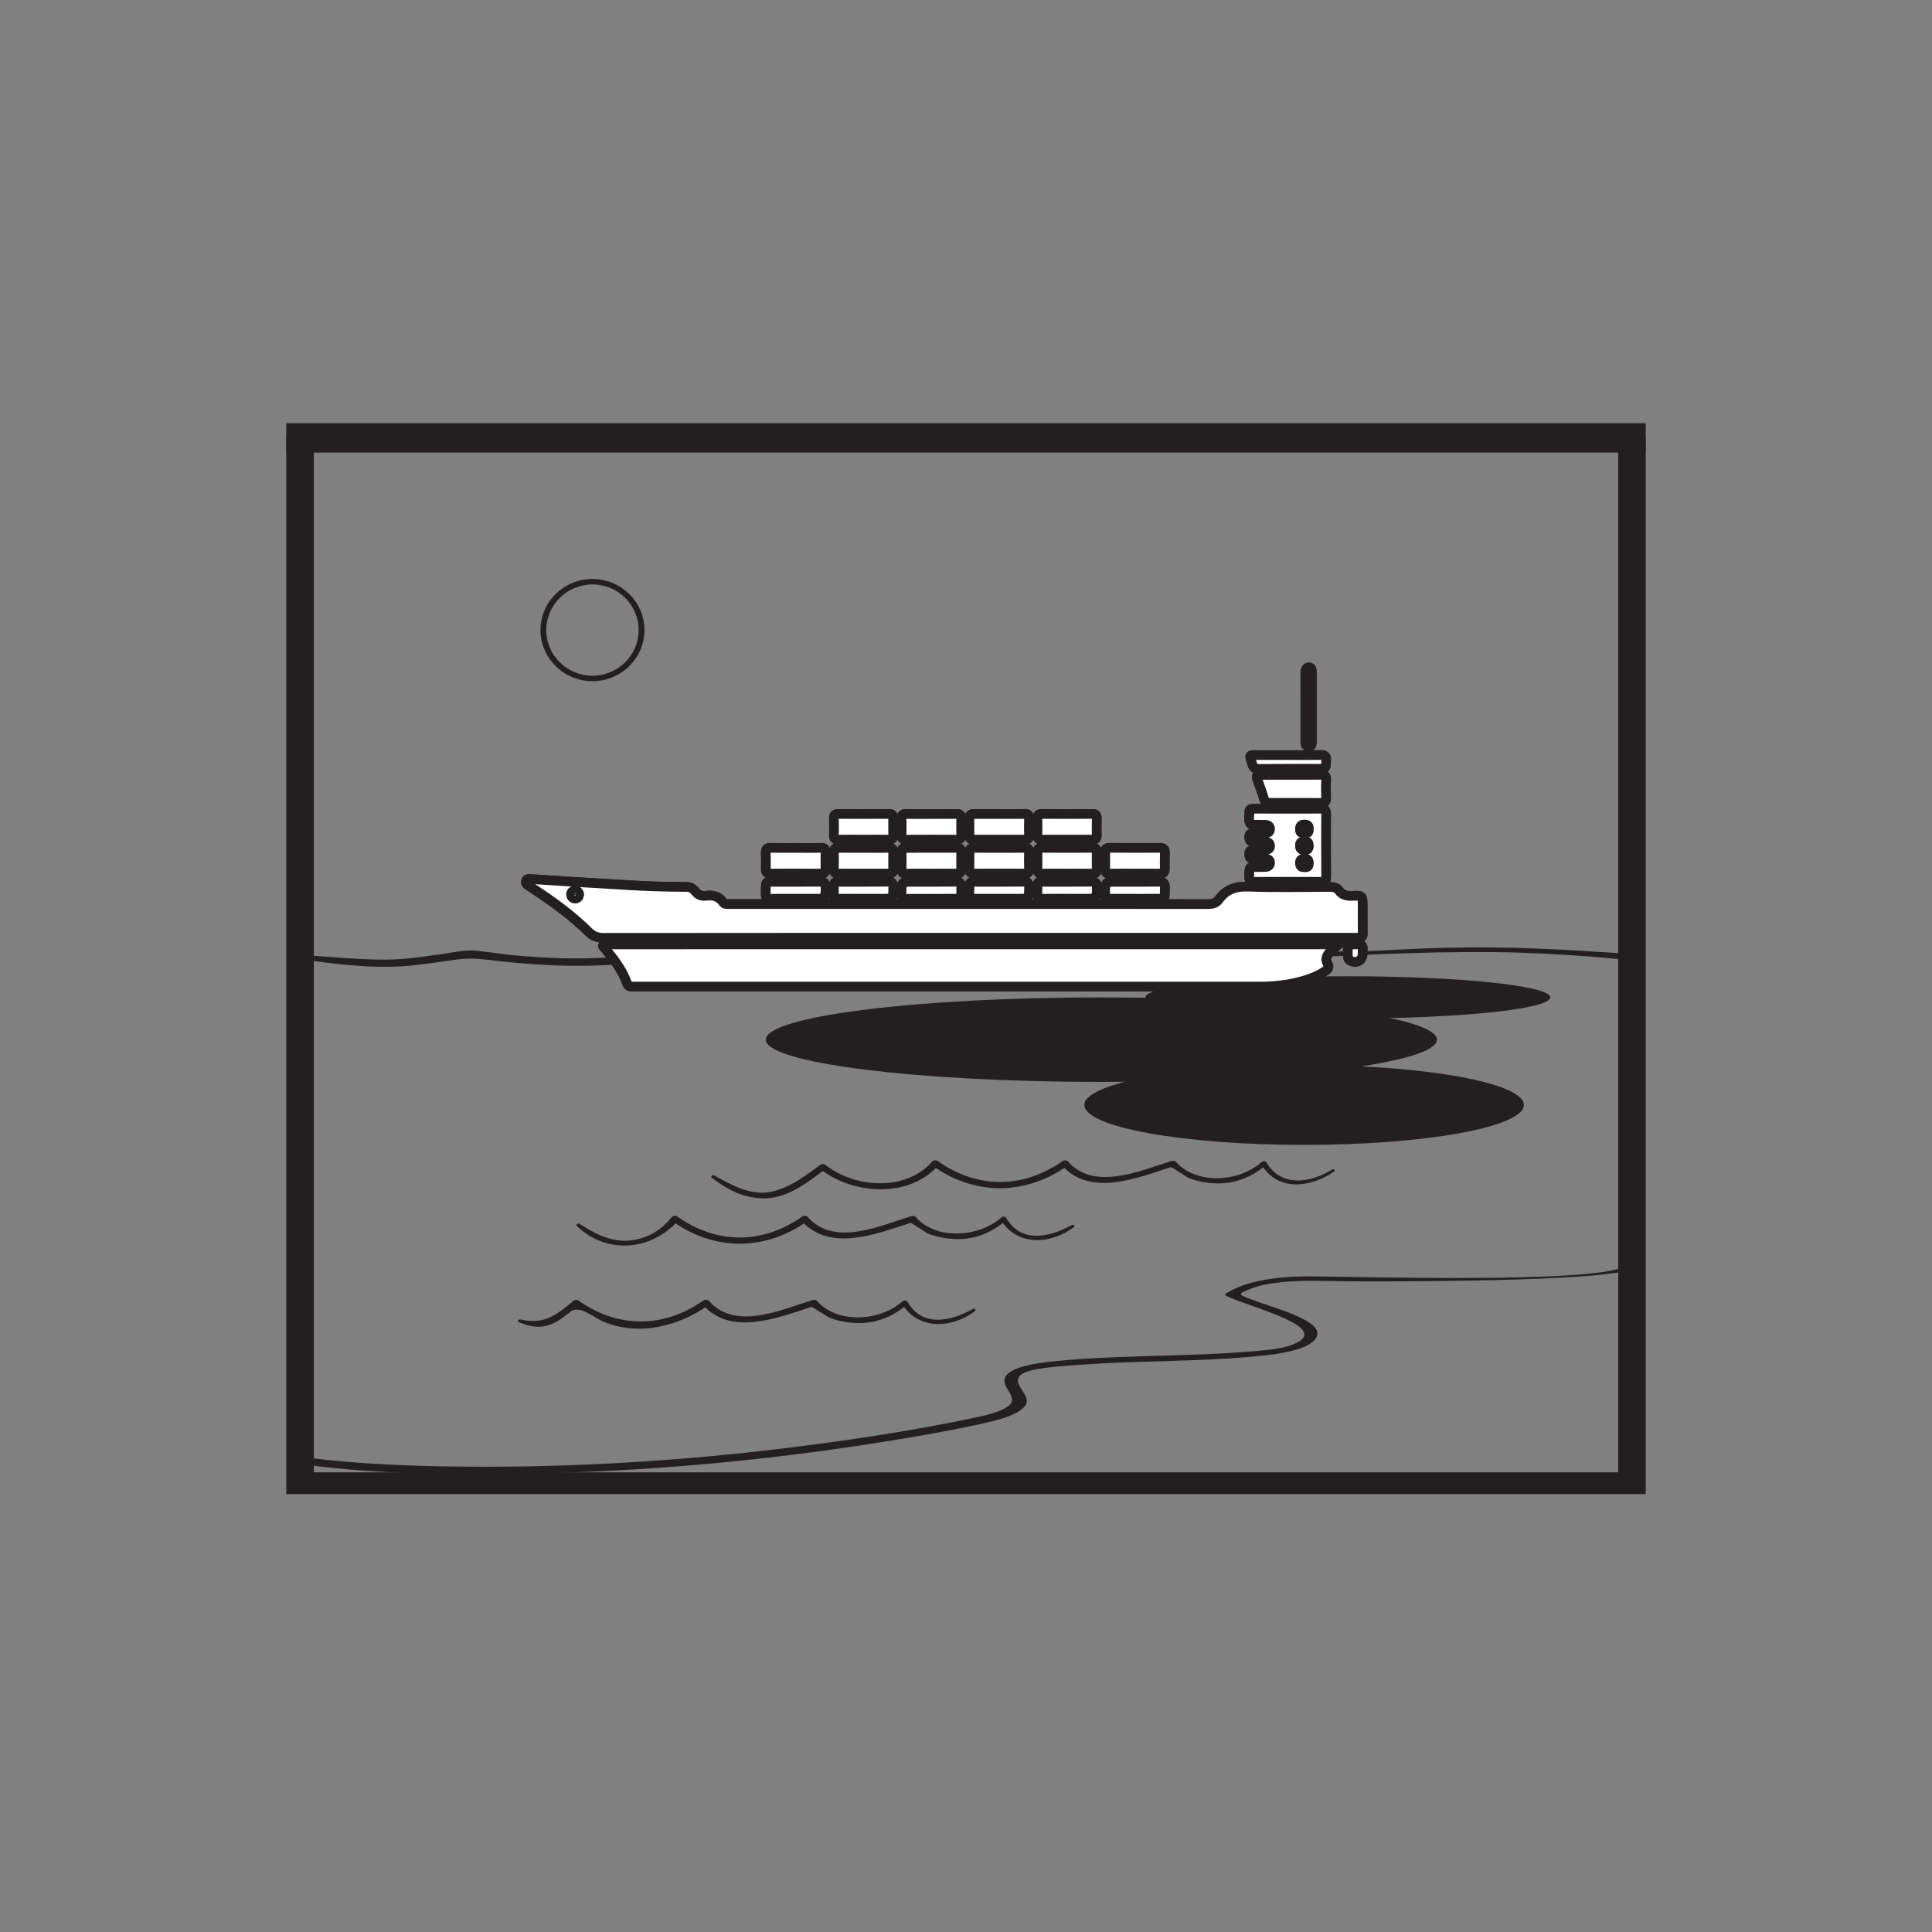 <?xml version="1.0" encoding="UTF-8"?>
<svg xmlns="http://www.w3.org/2000/svg" xmlns:xlink="http://www.w3.org/1999/xlink" width="400pt" height="400pt" viewBox="0 0 400 400" version="1.1">
<rect x="0" y="0" width="400" height="400" fill="#808080" stroke="none"/>
<g id="surface1">
<path style=" stroke:none;fill-rule:nonzero;fill:rgb(13.73%,12.16%,12.549%);fill-opacity:1;" d="M 237.137 206.5 C 237.137 208.914 255.906 210.875 279.055 210.875 C 302.203 210.875 320.969 208.914 320.969 206.5 C 320.969 204.086 302.203 202.125 279.055 202.125 C 255.906 202.125 237.137 204.086 237.137 206.5 "/>
<path style=" stroke:none;fill-rule:nonzero;fill:rgb(13.73%,12.16%,12.549%);fill-opacity:1;" d="M 340.73 309.336 L 59.27 309.336 L 59.27 90.664 L 64.98 90.664 L 64.98 304.824 L 335.02 304.824 L 335.02 90.664 L 340.73 90.664 Z M 340.73 309.336 "/>
<path style=" stroke:none;fill-rule:nonzero;fill:rgb(13.73%,12.16%,12.549%);fill-opacity:1;" d="M 336.281 262.277 C 329.254 265.723 281.629 264.332 271.68 264.266 C 264.211 264.219 258.125 265.16 253.922 267.738 C 253.602 267.93 253.613 268.18 253.992 268.359 C 258.953 270.727 276.664 274.965 267.426 278.457 C 264.832 279.438 260.445 279.691 257.109 279.945 C 252.332 280.309 247.445 280.469 242.598 280.617 C 234.043 280.887 225.52 281.031 217.199 281.953 C 211.598 282.578 207.316 283.879 208.031 286.383 C 208.324 287.414 209.227 288.398 209.496 289.438 C 210.012 291.383 206.234 292.566 202.398 293.387 C 189.055 296.238 174.559 298.418 160.094 300.125 C 137.652 302.77 113.953 304.062 90.582 303.57 C 82.012 303.387 73.277 302.953 65.027 301.965 C 62.84 301.703 61.594 303.027 63.793 303.32 C 79.262 305.359 96.375 305.41 112.461 305.031 C 138.148 304.426 163.477 301.805 187.184 297.812 C 193.555 296.742 200.098 295.57 205.977 294.109 C 208.805 293.41 211.145 292.426 212.18 291.137 C 213.898 289.012 209.543 286.922 211.109 284.891 C 212.434 283.188 219.934 282.836 223.395 282.582 C 227 282.316 230.574 282.137 234.242 282.02 C 243.316 281.719 252.586 281.586 261.441 280.672 C 267.086 280.09 272.441 278.816 272.746 276.203 C 273.098 273.102 263.066 270.621 258.348 268.766 C 256.133 267.895 256.656 267.75 258.879 266.844 C 260.715 266.094 263.117 265.68 265.605 265.43 C 269.93 265 274.625 265.246 279.023 265.277 C 287.254 265.34 332.629 265.402 337.762 262.695 "/>
<path style=" stroke:none;fill-rule:nonzero;fill:rgb(13.73%,12.16%,12.549%);fill-opacity:1;" d="M 275.785 242.148 C 270.988 245.113 265.109 245.668 262.219 240.676 C 262.016 240.324 261.477 240.355 261.195 240.605 C 256.539 244.746 247.715 245.371 243.43 240.504 C 243.238 240.289 242.852 240.273 242.57 240.363 C 235.746 242.496 226.512 246.59 221.102 240.465 C 220.859 240.188 220.281 240.18 219.977 240.395 C 211.789 246.172 202.266 246.164 194.102 240.348 C 193.777 240.113 193.199 240.242 192.973 240.504 C 187.691 246.594 177.211 246.113 170.949 241.219 C 170.66 240.992 170.191 240.91 169.859 241.148 C 166.926 243.301 163.863 245.73 159.941 246.684 C 155.594 247.75 151.27 245.25 147.926 243.383 C 147.559 243.184 147.055 243.594 147.387 243.848 C 150.57 246.281 154.098 248.242 158.68 248.094 C 163.445 247.934 167.633 244.438 170.859 242.082 C 170.5 242.055 170.137 242.031 169.773 242.008 C 176.75 247.477 188.383 248.059 194.305 241.242 C 193.93 241.293 193.551 241.348 193.172 241.402 C 201.879 247.594 212.328 247.496 221.012 241.355 C 220.641 241.332 220.266 241.305 219.891 241.281 C 225.613 247.754 235.047 244.074 242.387 241.645 C 242.586 241.582 245.711 243.75 246.152 243.918 C 248.039 244.641 249.891 244.961 251.98 245.004 C 256.004 245.086 259.582 243.461 262.164 241.141 L 261.145 241.074 C 264.359 246.543 271.012 246.113 276.227 242.562 C 276.57 242.336 276.133 241.93 275.785 242.148 "/>
<path style=" stroke:none;fill-rule:nonzero;fill:rgb(13.73%,12.16%,12.549%);fill-opacity:1;" d="M 201.43 271.016 C 196.504 273.742 190.828 274.691 187.891 269.527 C 187.68 269.16 187.113 269.199 186.82 269.457 C 182.141 273.566 173.422 274.16 169.133 269.336 C 168.918 269.098 168.496 269.078 168.188 269.172 C 161.367 271.328 152.18 275.473 146.762 269.324 C 146.512 269.043 145.926 269.035 145.617 269.254 C 137.441 275.02 127.891 275.051 119.727 269.242 C 119.488 269.078 119.004 269.098 118.785 269.277 C 115.5 271.965 112.922 274.371 107.797 273.188 C 107.387 273.086 107.004 273.559 107.426 273.742 C 109.77 274.738 111.867 275.086 114.316 274.09 C 115.754 273.508 116.941 272.48 118.07 271.59 C 119.996 270.078 122.848 272.758 124.906 273.629 C 132.449 276.797 140.727 274.434 146.668 270.227 L 145.527 270.156 C 151.238 276.617 160.711 272.965 168.059 270.562 C 168.152 270.531 171.379 272.695 171.773 272.84 C 173.656 273.551 175.535 273.879 177.617 273.926 C 181.664 274.008 185.258 272.367 187.836 270.02 C 187.48 270 187.121 269.977 186.766 269.949 C 189.926 275.238 196.82 275.258 201.875 271.434 C 202.199 271.188 201.789 270.816 201.43 271.016 "/>
<path style=" stroke:none;fill-rule:nonzero;fill:rgb(13.73%,12.16%,12.549%);fill-opacity:1;" d="M 122.66 121.004 C 117.391 121.004 113.102 125.242 113.102 130.453 C 113.102 135.66 117.391 139.898 122.66 139.898 C 127.934 139.898 132.223 135.66 132.223 130.453 C 132.223 125.242 127.934 121.004 122.66 121.004 M 122.66 141.031 C 116.727 141.031 111.898 136.285 111.898 130.453 C 111.898 124.617 116.727 119.871 122.66 119.871 C 128.598 119.871 133.426 124.617 133.426 130.453 C 133.426 136.285 128.598 141.031 122.66 141.031 "/>
<path style=" stroke:none;fill-rule:nonzero;fill:rgb(13.73%,12.16%,12.549%);fill-opacity:1;" d="M 337.75 197.496 C 335.266 197.414 321.734 196.266 308.625 196.148 C 296.203 196.039 284.172 196.953 281.805 196.984 C 279.359 197.016 276.988 197.059 274.59 196.836 C 272.438 196.637 268.48 195.52 266.473 195.805 C 260.91 196.582 255.422 197.102 249.438 196.93 C 244.68 196.793 239.969 196.301 235.27 196.02 C 232.305 195.84 229.352 196.312 226.453 196.551 C 223.559 196.789 220.637 196.969 217.691 197.102 C 212.457 197.344 207.266 197.258 202.078 196.914 C 199.152 196.719 196.293 196.402 193.465 196.078 C 190.414 195.73 187.965 196.195 184.957 196.516 C 174.648 197.621 164.922 198.348 154.195 197.617 C 150.684 197.375 147.25 196.977 143.863 196.57 C 140.816 196.207 140.309 196.422 137.348 196.945 C 130.734 198.117 123.562 198.566 116.258 198.398 C 112.852 198.316 109.48 198.047 106.168 197.762 C 103.375 197.523 100.414 196.891 97.59 196.793 C 95.754 196.73 93.238 197.293 91.539 197.523 C 89.727 197.773 87.926 198.031 86.105 198.27 C 78.215 199.312 69.727 198.074 61.762 197.699 C 60.543 197.641 60.199 198.285 61.297 198.441 C 68.406 199.465 76.758 200.652 84.523 199.961 C 87.895 199.66 91.141 199.125 94.383 198.684 C 97.762 198.227 99.836 198.605 103.203 198.973 C 106.395 199.32 109.609 199.59 112.898 199.777 C 118.453 200.098 124.125 199.984 129.598 199.551 C 132.348 199.332 135.023 198.969 137.617 198.582 C 138.906 198.391 140.895 197.82 142.395 198.012 C 144.531 198.277 146.707 198.512 148.891 198.727 C 159.055 199.742 168.859 199.637 179.012 198.691 C 181.73 198.438 184.426 198.141 187.113 197.852 C 190.641 197.477 192.625 197.578 196.094 197.934 C 201.105 198.445 206.227 198.73 211.43 198.738 C 216.738 198.746 221.977 198.379 227.129 197.941 C 230.824 197.629 233.887 197.309 237.715 197.531 C 240.453 197.695 243.184 197.902 245.938 198.059 C 250.156 198.305 254.418 198.238 258.598 197.926 C 261.176 197.734 263.688 197.398 266.152 197.066 C 267.117 196.938 274.777 197.777 276 197.961 C 276.551 198.043 293.711 196.934 309.75 197.129 C 324.059 197.305 337.445 198.785 337.75 198.859 "/>
<path style="fill:none;stroke-width:6.085;stroke-linecap:butt;stroke-linejoin:miter;stroke:rgb(13.73%,12.16%,12.549%);stroke-opacity:1;stroke-miterlimit:4;" d="M 0 0.001 L 281.461 0.001 " transform="matrix(1,0,0,-1,59.27,90.665)"/>
<path style=" stroke:none;fill-rule:nonzero;fill:rgb(13.73%,12.16%,12.549%);fill-opacity:1;" d="M 221.887 253.641 C 216.949 256.371 211.277 257.297 208.332 252.156 C 208.129 251.797 207.578 251.832 207.289 252.086 C 202.625 256.184 193.832 256.832 189.582 251.961 C 189.379 251.723 188.953 251.711 188.648 251.805 C 181.805 253.918 172.664 258.125 167.215 251.953 C 166.969 251.668 166.387 251.66 166.078 251.875 C 157.895 257.656 148.367 257.652 140.199 251.848 C 139.879 251.621 139.309 251.742 139.09 251.996 C 136.988 254.535 134.277 256.418 130.379 256.836 C 126.516 257.246 122.805 255.215 119.992 253.391 C 119.633 253.156 119.172 253.586 119.453 253.855 C 125.766 259.871 134.965 258.852 140.395 252.727 C 140.023 252.777 139.656 252.824 139.285 252.875 C 147.984 259.082 158.438 258.996 167.121 252.848 C 166.746 252.824 166.367 252.797 165.988 252.777 C 171.699 259.234 181.172 255.586 188.52 253.18 C 188.656 253.137 191.836 255.285 192.242 255.445 C 194.125 256.156 195.996 256.488 198.078 256.535 C 202.113 256.621 205.707 254.973 208.281 252.641 C 207.934 252.613 207.586 252.59 207.238 252.57 C 210.379 257.852 217.281 257.879 222.332 254.055 C 222.66 253.809 222.25 253.438 221.887 253.641 "/>
<path style=" stroke:none;fill-rule:nonzero;fill:rgb(100%,100%,100%);fill-opacity:1;" d="M 282.113 197.156 L 282.109 197.156 C 282.109 196.996 282.09 196.836 282.113 196.68 C 282.246 195.766 281.859 195.465 280.949 195.508 C 278.801 195.602 279.082 195.219 279.055 197.461 C 279.051 197.711 279.059 197.969 279.09 198.215 C 279.125 198.512 279.27 198.738 279.551 198.887 C 280.859 199.57 282.113 198.867 282.113 197.438 Z M 271.598 146.445 L 271.598 145.973 C 271.598 143.668 271.598 141.363 271.594 139.059 C 271.594 138.664 271.543 138.254 271.059 138.191 C 270.516 138.121 270.383 138.551 270.293 138.969 C 270.258 139.121 270.258 139.281 270.258 139.438 C 270.258 144.141 270.262 148.848 270.262 153.551 C 270.262 154.055 270.281 154.531 270.984 154.504 C 271.652 154.473 271.594 153.996 271.594 153.551 C 271.594 151.18 271.594 148.812 271.598 146.445 M 266.621 156.336 C 264.633 156.336 262.645 156.336 260.66 156.336 C 258.43 156.332 258.609 156.109 259.348 158.395 C 259.543 158.984 259.887 159.199 260.543 159.191 C 264.609 159.156 268.676 159.172 272.746 159.168 C 274.551 159.168 274.512 159.164 274.559 157.371 C 274.582 156.57 274.297 156.312 273.523 156.324 C 271.223 156.352 268.922 156.336 266.621 156.336 M 192.836 186.078 L 192.836 186.07 C 194.094 186.07 195.355 186.086 196.617 186.066 C 199.398 186.02 198.93 186.484 199.008 183.656 C 199.031 182.84 198.734 182.543 197.91 182.555 C 194.977 182.59 192.047 182.566 189.117 182.574 C 186.621 182.578 186.645 182.582 186.66 185.109 C 186.664 185.84 186.887 186.109 187.633 186.094 C 189.371 186.051 191.102 186.078 192.836 186.078 M 178.777 186.07 L 182.562 186.07 C 184.953 186.07 184.918 186.07 184.941 183.668 C 184.953 182.773 184.629 182.535 183.773 182.551 C 180.906 182.594 178.035 182.551 175.164 182.578 C 172.207 182.602 172.719 182.109 172.648 185.25 C 172.633 185.855 172.859 186.086 173.477 186.078 C 175.246 186.051 177.012 186.066 178.777 186.07 M 234.973 186.07 C 236.266 186.07 237.559 186.086 238.852 186.066 C 241.559 186.023 241.066 186.398 241.164 183.758 C 241.195 182.82 240.84 182.551 239.961 182.559 C 237.094 182.594 234.223 182.574 231.355 182.57 C 228.758 182.57 228.781 182.57 228.812 185.199 C 228.82 185.852 229.016 186.094 229.676 186.078 C 231.441 186.047 233.211 186.07 234.973 186.07 M 220.957 186.062 L 220.957 186.07 L 224.645 186.07 C 227.098 186.066 227.062 186.066 227.074 183.629 C 227.074 182.785 226.773 182.547 225.969 182.555 C 223.066 182.594 220.168 182.547 217.266 182.578 C 214.441 182.609 214.828 182.027 214.793 185.188 C 214.785 185.836 215 186.086 215.66 186.074 C 217.426 186.043 219.191 186.062 220.957 186.062 M 206.863 186.07 L 210.645 186.07 C 213.047 186.07 213.008 186.07 213.055 183.711 C 213.07 182.766 212.723 182.543 211.844 182.555 C 208.977 182.598 206.109 182.551 203.242 182.578 C 200.359 182.602 200.766 182.125 200.707 185.16 C 200.688 185.883 200.996 186.086 201.66 186.078 C 203.395 186.051 205.129 186.066 206.863 186.07 M 164.703 186.07 C 165.965 186.07 167.219 186.07 168.48 186.07 C 170.93 186.074 170.902 186.074 170.922 183.645 C 170.93 182.812 170.645 182.551 169.828 182.559 C 166.898 182.594 163.969 182.555 161.043 182.578 C 158.164 182.594 158.625 182.145 158.539 185.082 C 158.512 185.91 158.863 186.098 159.602 186.082 C 161.301 186.051 163 186.074 164.703 186.07 M 178.762 173.828 C 180.531 173.828 182.301 173.816 184.066 173.836 C 184.664 173.844 184.934 173.613 184.926 173.004 C 184.902 171.773 184.906 170.543 184.918 169.312 C 184.922 168.754 184.684 168.523 184.121 168.523 C 180.586 168.539 177.051 168.543 173.512 168.527 C 172.914 168.523 172.652 168.746 172.664 169.355 C 172.68 170.555 172.684 171.758 172.66 172.953 C 172.645 173.605 172.902 173.852 173.555 173.84 C 175.293 173.812 177.027 173.832 178.762 173.828 M 178.77 175.555 L 178.77 175.551 C 177.039 175.551 175.305 175.57 173.574 175.543 C 172.941 175.531 172.637 175.719 172.652 176.395 C 172.68 177.59 172.676 178.789 172.648 179.984 C 172.637 180.641 172.922 180.871 173.559 180.867 C 177.055 180.852 180.555 180.852 184.051 180.863 C 184.641 180.867 184.926 180.656 184.918 180.039 C 184.902 178.812 184.91 177.582 184.926 176.352 C 184.934 175.75 184.676 175.531 184.062 175.543 C 182.301 175.578 180.539 175.555 178.77 175.555 M 234.949 180.859 C 236.68 180.859 238.418 180.844 240.145 180.867 C 240.875 180.879 241.176 180.598 241.156 179.863 C 241.125 178.762 241.137 177.66 241.168 176.555 C 241.18 175.848 240.926 175.535 240.172 175.543 C 236.676 175.562 233.18 175.559 229.68 175.535 C 229.004 175.531 228.801 175.809 228.82 176.438 C 228.848 177.605 228.859 178.773 228.816 179.938 C 228.793 180.645 229.062 180.883 229.754 180.871 C 231.484 180.84 233.219 180.859 234.949 180.859 M 220.941 180.859 C 222.676 180.859 224.41 180.844 226.145 180.871 C 226.773 180.879 227.074 180.684 227.062 180.012 C 227.035 178.785 227.051 177.555 227.062 176.324 C 227.074 175.773 226.848 175.539 226.273 175.543 C 222.746 175.559 219.215 175.562 215.68 175.543 C 215.023 175.539 214.777 175.793 214.793 176.43 C 214.812 177.598 214.824 178.766 214.793 179.93 C 214.773 180.625 215.047 180.883 215.742 180.871 C 217.473 180.84 219.211 180.859 220.941 180.859 M 220.926 173.832 C 222.688 173.832 224.453 173.816 226.215 173.836 C 226.816 173.844 227.074 173.613 227.062 173.004 C 227.039 171.805 227.035 170.609 227.062 169.414 C 227.082 168.77 226.855 168.52 226.191 168.523 C 222.695 168.547 219.199 168.543 215.699 168.523 C 215.059 168.52 214.781 168.73 214.793 169.395 C 214.824 170.559 214.824 171.727 214.793 172.891 C 214.773 173.574 215.023 173.852 215.727 173.84 C 217.457 173.809 219.191 173.832 220.926 173.832 M 206.906 168.535 C 205.133 168.535 203.367 168.547 201.598 168.531 C 201.008 168.523 200.711 168.742 200.719 169.352 C 200.723 170.586 200.715 171.816 200.715 173.047 C 200.715 173.602 201 173.832 201.547 173.832 C 205.113 173.828 208.68 173.824 212.254 173.832 C 212.805 173.836 213.051 173.617 213.039 173.043 C 213.016 171.812 213.012 170.578 213.043 169.348 C 213.055 168.734 212.824 168.516 212.207 168.527 C 210.441 168.555 208.672 168.535 206.906 168.535 M 206.922 180.855 C 208.656 180.855 210.391 180.832 212.125 180.871 C 212.836 180.883 213.066 180.621 213.043 179.934 C 213.004 178.766 213.008 177.598 213.043 176.434 C 213.059 175.793 212.84 175.539 212.172 175.543 C 208.676 175.562 205.176 175.562 201.676 175.543 C 200.996 175.539 200.691 175.789 200.711 176.48 C 200.734 177.617 200.746 178.75 200.707 179.883 C 200.68 180.641 201.008 180.879 201.723 180.867 C 203.457 180.84 205.188 180.855 206.922 180.855 M 192.781 180.859 C 194.547 180.859 196.309 180.848 198.078 180.867 C 198.699 180.871 199.016 180.66 199.004 179.992 C 198.98 178.797 198.984 177.598 199.004 176.398 C 199.008 175.805 198.77 175.547 198.16 175.547 C 194.598 175.559 191.035 175.562 187.473 175.551 C 186.91 175.547 186.676 175.746 186.68 176.316 C 186.699 177.543 186.691 178.773 186.668 180.004 C 186.656 180.652 186.93 180.883 187.578 180.871 C 189.312 180.844 191.047 180.859 192.781 180.859 M 192.867 168.535 L 192.867 168.539 C 191.133 168.539 189.398 168.57 187.668 168.52 C 186.922 168.5 186.645 168.754 186.664 169.484 C 186.691 170.617 186.703 171.754 186.668 172.887 C 186.645 173.566 186.875 173.844 187.586 173.84 C 191.086 173.816 194.582 173.82 198.078 173.84 C 198.785 173.844 199.023 173.539 199.008 172.867 C 198.98 171.734 198.973 170.598 199.008 169.465 C 199.027 168.77 198.758 168.512 198.062 168.523 C 196.332 168.555 194.598 168.535 192.867 168.535 M 164.738 175.551 C 163.008 175.551 161.27 175.574 159.539 175.543 C 158.793 175.527 158.523 175.816 158.547 176.547 C 158.586 177.68 158.578 178.816 158.559 179.953 C 158.551 180.582 158.793 180.863 159.453 180.859 C 162.98 180.844 166.512 180.848 170.043 180.867 C 170.723 180.867 170.918 180.555 170.91 179.938 C 170.887 178.773 170.879 177.605 170.91 176.438 C 170.93 175.723 170.617 175.527 169.941 175.543 C 168.207 175.578 166.473 175.555 164.738 175.551 M 267.293 160.426 L 267.293 160.43 C 265.242 160.43 263.191 160.43 261.137 160.434 C 260.145 160.434 260.059 160.539 260.359 161.441 C 260.801 162.758 261.305 164.047 261.699 165.375 C 261.887 166.012 262.211 166.227 262.84 166.223 C 266.438 166.207 270.035 166.203 273.629 166.227 C 274.348 166.23 274.562 165.922 274.551 165.254 C 274.516 163.992 274.496 162.727 274.555 161.469 C 274.598 160.602 274.242 160.395 273.445 160.414 C 271.395 160.457 269.344 160.426 267.293 160.426 M 266.648 167.445 C 264.285 167.445 261.918 167.449 259.551 167.441 C 259.051 167.438 258.598 167.551 258.676 168.141 C 258.777 168.996 258.246 169.973 259.082 170.684 C 259.234 170.812 259.566 170.742 259.82 170.746 C 260.547 170.758 261.27 170.742 262 170.77 C 262.531 170.789 262.941 171.051 262.949 171.617 C 262.953 172.23 262.559 172.504 261.953 172.496 C 261.133 172.492 260.312 172.527 259.496 172.496 C 258.883 172.473 258.637 172.715 258.652 173.324 C 258.668 173.918 258.816 174.285 259.516 174.262 C 260.332 174.238 261.156 174.27 261.973 174.293 C 262.551 174.309 262.973 174.543 262.953 175.188 C 262.93 175.812 262.465 175.945 261.961 175.953 C 261.172 175.969 260.383 175.984 259.59 175.961 C 258.895 175.934 258.637 176.223 258.648 176.914 C 258.656 177.57 258.926 177.824 259.559 177.809 C 260.383 177.793 261.199 177.801 262.02 177.824 C 262.543 177.836 262.973 178.023 262.953 178.645 C 262.93 179.227 262.543 179.469 262.008 179.496 C 261.539 179.52 261.062 179.508 260.59 179.52 C 258.645 179.574 258.648 179.062 258.648 181.551 C 258.648 182.258 258.883 182.578 259.633 182.574 C 264.27 182.555 268.91 182.555 273.547 182.574 C 274.258 182.574 274.566 182.348 274.559 181.594 C 274.535 177.238 274.527 172.883 274.551 168.531 C 274.555 167.727 274.309 167.41 273.465 167.43 C 271.191 167.473 268.926 167.445 266.648 167.445 M 276.973 195.688 C 276.586 195.461 276.203 195.523 275.84 195.523 C 236.719 195.523 197.598 195.523 158.477 195.523 C 147.586 195.523 136.691 195.52 125.801 195.531 C 125.48 195.531 125.016 195.344 124.871 195.734 C 124.762 196.027 125.16 196.254 125.359 196.488 C 126.969 198.398 128.484 200.383 129.473 202.695 C 130.184 204.363 129.812 204.258 131.855 204.258 C 174.797 204.262 217.734 204.262 260.676 204.258 C 263.621 204.258 266.539 203.969 269.383 203.191 C 271.18 202.699 272.93 202.074 274.469 200.965 C 274.961 200.605 275.242 200.16 274.891 199.594 C 274.262 198.574 274.691 197.77 275.383 197.051 C 275.848 196.559 276.414 196.16 276.973 195.688 M 202.547 194.145 L 273.59 194.145 C 276.148 194.145 278.707 194.129 281.262 194.145 C 281.922 194.148 282.148 193.914 282.137 193.254 C 282.102 191.391 282.117 189.527 282.117 187.664 C 282.113 185.426 282.113 185.371 279.918 185.48 C 278.785 185.535 277.887 185.301 277.203 184.375 C 276.746 183.754 276.074 183.629 275.344 183.629 C 269.723 183.637 264.098 183.785 258.484 183.574 C 255.871 183.473 253.887 184.117 252.371 186.215 C 251.801 187 251.043 187.195 250.078 187.195 C 227.531 187.172 204.984 187.176 182.441 187.176 C 171.992 187.176 161.539 187.176 151.086 187.176 C 150.59 187.176 150.023 187.289 149.688 186.801 C 148.801 185.508 147.531 185.285 146.109 185.469 C 145.215 185.582 144.523 185.285 143.965 184.574 C 143.5 183.98 142.906 183.629 142.098 183.629 C 138.152 183.629 134.211 183.508 130.27 183.266 C 126.367 183.031 122.461 182.809 118.555 182.566 C 115.625 182.387 112.699 182.18 109.77 181.992 C 109.422 181.969 109.047 181.934 108.914 182.379 C 108.797 182.77 108.984 183.051 109.301 183.262 C 109.691 183.523 110.086 183.785 110.48 184.043 C 114.523 186.695 118.434 189.531 121.875 192.941 C 122.812 193.871 123.785 194.168 125.059 194.168 C 150.887 194.141 176.719 194.145 202.547 194.145 "/>
<path style="fill:none;stroke-width:2;stroke-linecap:butt;stroke-linejoin:miter;stroke:rgb(13.73%,12.16%,12.549%);stroke-opacity:1;stroke-miterlimit:10;" d="M -0 -0.001 L -0.004 -0.001 C -0.004 0.159 -0.023 0.319 -0 0.476 C 0.133 1.39 -0.254 1.69 -1.164 1.647 C -3.313 1.554 -3.031 1.937 -3.059 -0.306 C -3.063 -0.556 -3.055 -0.813 -3.023 -1.06 C -2.988 -1.356 -2.844 -1.583 -2.563 -1.731 C -1.254 -2.415 -0 -1.712 -0 -0.282 Z M -10.516 50.71 L -10.516 51.183 C -10.516 53.487 -10.516 55.792 -10.52 58.097 C -10.52 58.491 -10.57 58.901 -11.055 58.964 C -11.598 59.034 -11.73 58.605 -11.82 58.187 C -11.855 58.034 -11.855 57.874 -11.855 57.718 C -11.855 53.015 -11.852 48.308 -11.852 43.605 C -11.852 43.101 -11.832 42.624 -11.129 42.651 C -10.461 42.683 -10.52 43.159 -10.52 43.605 C -10.52 45.976 -10.52 48.343 -10.516 50.71 Z M -15.492 40.819 C -17.48 40.819 -19.469 40.819 -21.453 40.819 C -23.684 40.823 -23.504 41.046 -22.766 38.761 C -22.57 38.171 -22.227 37.956 -21.57 37.964 C -17.504 37.999 -13.438 37.983 -9.367 37.987 C -7.563 37.987 -7.602 37.991 -7.555 39.784 C -7.531 40.585 -7.816 40.843 -8.59 40.831 C -10.891 40.804 -13.191 40.819 -15.492 40.819 Z M -89.277 11.077 L -89.277 11.085 C -88.02 11.085 -86.758 11.069 -85.496 11.089 C -82.715 11.136 -83.184 10.671 -83.105 13.499 C -83.082 14.315 -83.379 14.612 -84.203 14.601 C -87.137 14.565 -90.066 14.589 -92.996 14.581 C -95.492 14.577 -95.469 14.573 -95.453 12.046 C -95.449 11.315 -95.227 11.046 -94.48 11.062 C -92.742 11.105 -91.012 11.077 -89.277 11.077 Z M -103.336 11.085 L -99.551 11.085 C -97.16 11.085 -97.195 11.085 -97.172 13.487 C -97.16 14.382 -97.484 14.62 -98.34 14.605 C -101.207 14.562 -104.078 14.605 -106.949 14.577 C -109.906 14.554 -109.395 15.046 -109.465 11.905 C -109.48 11.3 -109.254 11.069 -108.637 11.077 C -106.867 11.105 -105.102 11.089 -103.336 11.085 Z M -47.141 11.085 C -45.848 11.085 -44.555 11.069 -43.262 11.089 C -40.555 11.132 -41.047 10.757 -40.949 13.397 C -40.918 14.335 -41.273 14.605 -42.152 14.597 C -45.02 14.562 -47.891 14.581 -50.758 14.585 C -53.355 14.585 -53.332 14.585 -53.301 11.956 C -53.293 11.304 -53.098 11.062 -52.438 11.077 C -50.672 11.108 -48.902 11.085 -47.141 11.085 Z M -61.156 11.093 L -61.156 11.085 L -57.469 11.085 C -55.016 11.089 -55.051 11.089 -55.039 13.526 C -55.039 14.37 -55.34 14.608 -56.145 14.601 C -59.047 14.562 -61.945 14.608 -64.848 14.577 C -67.672 14.546 -67.285 15.128 -67.32 11.968 C -67.328 11.319 -67.113 11.069 -66.453 11.081 C -64.688 11.112 -62.922 11.093 -61.156 11.093 Z M -75.25 11.085 L -71.469 11.085 C -69.066 11.085 -69.105 11.085 -69.059 13.444 C -69.043 14.39 -69.391 14.612 -70.27 14.601 C -73.137 14.558 -76.004 14.605 -78.871 14.577 C -81.754 14.554 -81.348 15.03 -81.406 11.995 C -81.426 11.272 -81.117 11.069 -80.453 11.077 C -78.719 11.105 -76.984 11.089 -75.25 11.085 Z M -117.41 11.085 C -116.148 11.085 -114.895 11.085 -113.633 11.085 C -111.184 11.081 -111.211 11.081 -111.191 13.511 C -111.184 14.343 -111.469 14.605 -112.285 14.597 C -115.215 14.562 -118.145 14.601 -121.07 14.577 C -123.949 14.562 -123.488 15.011 -123.574 12.073 C -123.602 11.245 -123.25 11.058 -122.512 11.073 C -120.813 11.105 -119.113 11.081 -117.41 11.085 Z M -103.352 23.327 C -101.582 23.327 -99.813 23.339 -98.047 23.319 C -97.449 23.312 -97.18 23.542 -97.188 24.151 C -97.211 25.382 -97.207 26.612 -97.195 27.843 C -97.191 28.401 -97.43 28.632 -97.992 28.632 C -101.527 28.616 -105.063 28.612 -108.602 28.628 C -109.199 28.632 -109.461 28.409 -109.449 27.8 C -109.434 26.601 -109.43 25.397 -109.453 24.202 C -109.469 23.55 -109.211 23.304 -108.559 23.315 C -106.82 23.343 -105.086 23.323 -103.352 23.327 Z M -103.344 21.601 L -103.344 21.605 C -105.074 21.605 -106.809 21.585 -108.539 21.612 C -109.172 21.624 -109.477 21.437 -109.461 20.761 C -109.434 19.565 -109.438 18.366 -109.465 17.171 C -109.477 16.515 -109.191 16.284 -108.555 16.288 C -105.059 16.304 -101.559 16.304 -98.063 16.292 C -97.473 16.288 -97.188 16.499 -97.195 17.116 C -97.211 18.343 -97.203 19.573 -97.188 20.804 C -97.18 21.405 -97.438 21.624 -98.051 21.612 C -99.813 21.577 -101.574 21.601 -103.344 21.601 Z M -47.164 16.296 C -45.434 16.296 -43.695 16.312 -41.969 16.288 C -41.238 16.276 -40.938 16.558 -40.957 17.292 C -40.988 18.394 -40.977 19.495 -40.945 20.601 C -40.934 21.308 -41.188 21.62 -41.941 21.612 C -45.438 21.593 -48.934 21.597 -52.434 21.62 C -53.109 21.624 -53.313 21.347 -53.293 20.718 C -53.266 19.55 -53.254 18.382 -53.297 17.218 C -53.32 16.511 -53.051 16.272 -52.359 16.284 C -50.629 16.315 -48.895 16.296 -47.164 16.296 Z M -61.172 16.296 C -59.438 16.296 -57.703 16.312 -55.969 16.284 C -55.34 16.276 -55.039 16.472 -55.051 17.144 C -55.078 18.37 -55.063 19.601 -55.051 20.831 C -55.039 21.382 -55.266 21.616 -55.84 21.612 C -59.367 21.597 -62.898 21.593 -66.434 21.612 C -67.09 21.616 -67.336 21.362 -67.32 20.726 C -67.301 19.558 -67.289 18.39 -67.32 17.226 C -67.34 16.53 -67.066 16.272 -66.371 16.284 C -64.641 16.315 -62.902 16.296 -61.172 16.296 Z M -61.188 23.323 C -59.426 23.323 -57.66 23.339 -55.898 23.319 C -55.297 23.312 -55.039 23.542 -55.051 24.151 C -55.074 25.351 -55.078 26.546 -55.051 27.741 C -55.031 28.386 -55.258 28.636 -55.922 28.632 C -59.418 28.608 -62.914 28.612 -66.414 28.632 C -67.055 28.636 -67.332 28.425 -67.32 27.761 C -67.289 26.597 -67.289 25.429 -67.32 24.265 C -67.34 23.581 -67.09 23.304 -66.387 23.315 C -64.656 23.347 -62.922 23.323 -61.188 23.323 Z M -75.207 28.62 C -76.98 28.62 -78.746 28.608 -80.516 28.624 C -81.105 28.632 -81.402 28.413 -81.395 27.804 C -81.391 26.569 -81.398 25.339 -81.398 24.108 C -81.398 23.554 -81.113 23.323 -80.566 23.323 C -77 23.327 -73.434 23.331 -69.859 23.323 C -69.309 23.319 -69.063 23.538 -69.074 24.112 C -69.098 25.343 -69.102 26.577 -69.07 27.808 C -69.059 28.421 -69.289 28.64 -69.906 28.628 C -71.672 28.601 -73.441 28.62 -75.207 28.62 Z M -75.191 16.3 C -73.457 16.3 -71.723 16.323 -69.988 16.284 C -69.277 16.272 -69.047 16.534 -69.07 17.222 C -69.109 18.39 -69.105 19.558 -69.07 20.722 C -69.055 21.362 -69.273 21.616 -69.941 21.612 C -73.438 21.593 -76.938 21.593 -80.438 21.612 C -81.117 21.616 -81.422 21.366 -81.402 20.675 C -81.379 19.538 -81.367 18.405 -81.406 17.272 C -81.434 16.515 -81.105 16.276 -80.391 16.288 C -78.656 16.315 -76.926 16.3 -75.191 16.3 Z M -89.332 16.296 C -87.566 16.296 -85.805 16.308 -84.035 16.288 C -83.414 16.284 -83.098 16.495 -83.109 17.163 C -83.133 18.358 -83.129 19.558 -83.109 20.757 C -83.105 21.351 -83.344 21.608 -83.953 21.608 C -87.516 21.597 -91.078 21.593 -94.641 21.605 C -95.203 21.608 -95.438 21.409 -95.434 20.839 C -95.414 19.612 -95.422 18.382 -95.445 17.151 C -95.457 16.503 -95.184 16.272 -94.535 16.284 C -92.801 16.312 -91.066 16.296 -89.332 16.296 Z M -89.246 28.62 L -89.246 28.616 C -90.98 28.616 -92.715 28.585 -94.445 28.636 C -95.191 28.655 -95.469 28.401 -95.449 27.671 C -95.422 26.538 -95.41 25.401 -95.445 24.269 C -95.469 23.589 -95.238 23.312 -94.527 23.315 C -91.027 23.339 -87.531 23.335 -84.035 23.315 C -83.328 23.312 -83.09 23.616 -83.105 24.288 C -83.133 25.421 -83.141 26.558 -83.105 27.69 C -83.086 28.386 -83.355 28.644 -84.051 28.632 C -85.781 28.601 -87.516 28.62 -89.246 28.62 Z M -117.375 21.605 C -119.105 21.605 -120.844 21.581 -122.574 21.612 C -123.32 21.628 -123.59 21.339 -123.566 20.608 C -123.527 19.476 -123.535 18.339 -123.555 17.202 C -123.563 16.573 -123.32 16.292 -122.66 16.296 C -119.133 16.312 -115.602 16.308 -112.07 16.288 C -111.391 16.288 -111.195 16.601 -111.203 17.218 C -111.227 18.382 -111.234 19.55 -111.203 20.718 C -111.184 21.433 -111.496 21.628 -112.172 21.612 C -113.906 21.577 -115.641 21.601 -117.375 21.605 Z M -14.82 36.73 L -14.82 36.726 C -16.871 36.726 -18.922 36.726 -20.977 36.722 C -21.969 36.722 -22.055 36.616 -21.754 35.714 C -21.313 34.397 -20.809 33.108 -20.414 31.78 C -20.227 31.144 -19.902 30.929 -19.273 30.933 C -15.676 30.948 -12.078 30.952 -8.484 30.929 C -7.766 30.925 -7.551 31.233 -7.563 31.901 C -7.598 33.163 -7.617 34.429 -7.559 35.687 C -7.516 36.554 -7.871 36.761 -8.668 36.741 C -10.719 36.698 -12.77 36.73 -14.82 36.73 Z M -15.465 29.71 C -17.828 29.71 -20.195 29.706 -22.563 29.714 C -23.063 29.718 -23.516 29.605 -23.438 29.015 C -23.336 28.159 -23.867 27.183 -23.031 26.472 C -22.879 26.343 -22.547 26.413 -22.293 26.409 C -21.566 26.397 -20.844 26.413 -20.113 26.386 C -19.582 26.366 -19.172 26.105 -19.164 25.538 C -19.16 24.925 -19.555 24.651 -20.16 24.659 C -20.98 24.663 -21.801 24.628 -22.617 24.659 C -23.23 24.683 -23.477 24.44 -23.461 23.831 C -23.445 23.237 -23.297 22.87 -22.598 22.894 C -21.781 22.917 -20.957 22.886 -20.141 22.862 C -19.563 22.847 -19.141 22.612 -19.16 21.968 C -19.184 21.343 -19.648 21.21 -20.152 21.202 C -20.941 21.187 -21.73 21.171 -22.523 21.194 C -23.219 21.222 -23.477 20.933 -23.465 20.241 C -23.457 19.585 -23.188 19.331 -22.555 19.347 C -21.73 19.362 -20.914 19.355 -20.094 19.331 C -19.57 19.319 -19.141 19.132 -19.16 18.511 C -19.184 17.929 -19.57 17.687 -20.105 17.659 C -20.574 17.636 -21.051 17.647 -21.523 17.636 C -23.469 17.581 -23.465 18.093 -23.465 15.605 C -23.465 14.897 -23.23 14.577 -22.48 14.581 C -17.844 14.601 -13.203 14.601 -8.566 14.581 C -7.855 14.581 -7.547 14.808 -7.555 15.562 C -7.578 19.917 -7.586 24.272 -7.563 28.624 C -7.559 29.429 -7.805 29.745 -8.648 29.726 C -10.922 29.683 -13.188 29.71 -15.465 29.71 Z M -5.141 1.468 C -5.527 1.694 -5.91 1.632 -6.273 1.632 C -45.395 1.632 -84.516 1.632 -123.637 1.632 C -134.527 1.632 -145.422 1.636 -156.313 1.624 C -156.633 1.624 -157.098 1.812 -157.242 1.421 C -157.352 1.128 -156.953 0.901 -156.754 0.667 C -155.145 -1.243 -153.629 -3.228 -152.641 -5.54 C -151.93 -7.208 -152.301 -7.103 -150.258 -7.103 C -107.316 -7.106 -64.379 -7.106 -21.438 -7.103 C -18.492 -7.103 -15.574 -6.813 -12.73 -6.036 C -10.934 -5.544 -9.184 -4.919 -7.645 -3.81 C -7.152 -3.45 -6.871 -3.005 -7.223 -2.438 C -7.852 -1.419 -7.422 -0.614 -6.73 0.105 C -6.266 0.597 -5.699 0.995 -5.141 1.468 Z M -79.566 3.011 L -8.523 3.011 C -5.965 3.011 -3.406 3.026 -0.852 3.011 C -0.191 3.007 0.035 3.241 0.023 3.901 C -0.012 5.765 0.004 7.628 0.004 9.491 C -0 11.73 -0 11.784 -2.195 11.675 C -3.328 11.62 -4.227 11.855 -4.91 12.78 C -5.367 13.401 -6.039 13.526 -6.77 13.526 C -12.391 13.519 -18.016 13.37 -23.629 13.581 C -26.242 13.683 -28.227 13.038 -29.742 10.94 C -30.313 10.155 -31.07 9.96 -32.035 9.96 C -54.582 9.983 -77.129 9.98 -99.672 9.98 C -110.121 9.98 -120.574 9.98 -131.027 9.98 C -131.523 9.98 -132.09 9.866 -132.426 10.355 C -133.313 11.647 -134.582 11.87 -136.004 11.687 C -136.898 11.573 -137.59 11.87 -138.148 12.581 C -138.613 13.175 -139.207 13.526 -140.016 13.526 C -143.961 13.526 -147.902 13.647 -151.844 13.89 C -155.746 14.124 -159.652 14.347 -163.559 14.589 C -166.488 14.769 -169.414 14.976 -172.344 15.163 C -172.691 15.187 -173.066 15.222 -173.199 14.776 C -173.316 14.386 -173.129 14.105 -172.813 13.894 C -172.422 13.632 -172.027 13.37 -171.633 13.112 C -167.59 10.46 -163.68 7.624 -160.238 4.214 C -159.301 3.284 -158.328 2.987 -157.055 2.987 C -131.227 3.015 -105.395 3.011 -79.566 3.011 Z M -79.566 3.011 " transform="matrix(1,0,0,-1,282.113,197.155)"/>
<path style=" stroke:none;fill-rule:nonzero;fill:rgb(100%,100%,100%);fill-opacity:1;" d="M 119.891 185.246 C 119.867 184.723 119.578 184.465 119.113 184.445 C 118.66 184.426 118.266 184.621 118.25 185.117 C 118.238 185.59 118.48 185.98 119.023 186.012 C 119.562 186.043 119.82 185.727 119.891 185.246 M 202.547 194.145 C 176.715 194.145 150.887 194.141 125.059 194.168 C 123.785 194.168 122.812 193.871 121.875 192.941 C 118.434 189.531 114.527 186.695 110.484 184.043 C 110.086 183.785 109.691 183.523 109.301 183.262 C 108.984 183.051 108.797 182.77 108.914 182.379 C 109.047 181.934 109.422 181.969 109.773 181.988 C 112.699 182.18 115.625 182.387 118.555 182.566 C 122.457 182.809 126.367 183.031 130.273 183.27 C 134.211 183.508 138.152 183.629 142.098 183.629 C 142.906 183.629 143.5 183.98 143.965 184.57 C 144.523 185.285 145.215 185.582 146.113 185.469 C 147.531 185.281 148.797 185.508 149.688 186.801 C 150.023 187.289 150.59 187.176 151.086 187.176 C 161.535 187.176 171.992 187.176 182.441 187.176 C 204.988 187.176 227.531 187.172 250.078 187.195 C 251.043 187.195 251.801 187 252.371 186.215 C 253.887 184.117 255.867 183.477 258.488 183.574 C 264.098 183.785 269.723 183.637 275.344 183.629 C 276.074 183.629 276.742 183.754 277.203 184.375 C 277.887 185.305 278.785 185.535 279.914 185.48 C 282.113 185.367 282.113 185.426 282.117 187.664 C 282.117 189.527 282.102 191.391 282.137 193.254 C 282.152 193.914 281.918 194.148 281.262 194.145 C 278.703 194.129 276.148 194.145 273.59 194.145 Z M 202.547 194.145 "/>
<path style="fill:none;stroke-width:2;stroke-linecap:butt;stroke-linejoin:miter;stroke:rgb(13.73%,12.16%,12.549%);stroke-opacity:1;stroke-miterlimit:10;" d="M 0.001 0.001 C -0.022 0.524 -0.311 0.782 -0.776 0.802 C -1.229 0.821 -1.624 0.626 -1.64 0.13 C -1.651 -0.343 -1.409 -0.733 -0.866 -0.765 C -0.327 -0.796 -0.069 -0.479 0.001 0.001 Z M 82.657 -8.897 C 56.825 -8.897 30.997 -8.894 5.169 -8.921 C 3.896 -8.921 2.923 -8.624 1.985 -7.694 C -1.456 -4.284 -5.362 -1.448 -9.405 1.204 C -9.804 1.462 -10.198 1.724 -10.589 1.985 C -10.905 2.196 -11.093 2.478 -10.976 2.868 C -10.843 3.314 -10.468 3.278 -10.116 3.259 C -7.19 3.067 -4.265 2.86 -1.335 2.681 C 2.567 2.439 6.478 2.216 10.384 1.978 C 14.321 1.739 18.263 1.618 22.208 1.618 C 23.017 1.618 23.61 1.267 24.075 0.677 C 24.634 -0.038 25.325 -0.335 26.224 -0.222 C 27.642 -0.034 28.907 -0.261 29.798 -1.554 C 30.134 -2.042 30.7 -1.929 31.196 -1.929 C 41.646 -1.929 52.103 -1.929 62.552 -1.929 C 85.099 -1.929 107.642 -1.925 130.189 -1.948 C 131.153 -1.948 131.911 -1.753 132.481 -0.968 C 133.997 1.13 135.978 1.771 138.599 1.673 C 144.208 1.462 149.833 1.61 155.454 1.618 C 156.185 1.618 156.853 1.493 157.314 0.872 C 157.997 -0.058 158.896 -0.288 160.024 -0.233 C 162.224 -0.12 162.224 -0.179 162.228 -2.417 C 162.228 -4.28 162.212 -6.144 162.247 -8.007 C 162.263 -8.667 162.028 -8.901 161.372 -8.897 C 158.814 -8.882 156.259 -8.897 153.7 -8.897 Z M 82.657 -8.897 " transform="matrix(1,0,0,-1,119.89,185.247)"/>
<path style=" stroke:none;fill-rule:nonzero;fill:rgb(100%,100%,100%);fill-opacity:1;" d="M 276.973 195.691 C 276.414 196.16 275.848 196.559 275.379 197.047 C 274.695 197.77 274.262 198.574 274.895 199.594 C 275.242 200.16 274.957 200.605 274.465 200.965 C 272.93 202.074 271.18 202.699 269.383 203.191 C 266.535 203.969 263.621 204.258 260.676 204.258 C 217.738 204.262 174.797 204.262 131.855 204.258 C 129.816 204.258 130.184 204.363 129.473 202.695 C 128.488 200.383 126.969 198.402 125.359 196.488 C 125.16 196.254 124.762 196.027 124.871 195.734 C 125.016 195.344 125.48 195.531 125.801 195.531 C 136.695 195.52 147.586 195.523 158.48 195.523 C 197.598 195.523 236.719 195.523 275.836 195.523 C 276.203 195.523 276.582 195.461 276.973 195.691 "/>
<path style="fill:none;stroke-width:2;stroke-linecap:butt;stroke-linejoin:miter;stroke:rgb(13.73%,12.16%,12.549%);stroke-opacity:1;stroke-miterlimit:10;" d="M -0.002 -0.002 C -0.561 -0.471 -1.127 -0.869 -1.596 -1.357 C -2.279 -2.08 -2.713 -2.885 -2.08 -3.904 C -1.732 -4.471 -2.018 -4.916 -2.51 -5.275 C -4.045 -6.385 -5.795 -7.01 -7.592 -7.502 C -10.439 -8.279 -13.354 -8.568 -16.299 -8.568 C -59.236 -8.572 -102.178 -8.572 -145.119 -8.568 C -147.158 -8.568 -146.791 -8.674 -147.502 -7.006 C -148.486 -4.693 -150.006 -2.713 -151.615 -0.799 C -151.814 -0.564 -152.213 -0.338 -152.104 -0.045 C -151.959 0.346 -151.494 0.158 -151.174 0.158 C -140.279 0.17 -129.389 0.166 -118.494 0.166 C -79.377 0.166 -40.256 0.166 -1.139 0.166 C -0.771 0.166 -0.393 0.229 -0.002 -0.002 Z M -0.002 -0.002 " transform="matrix(1,0,0,-1,276.975,195.69)"/>
<path style=" stroke:none;fill-rule:nonzero;fill:rgb(100%,100%,100%);fill-opacity:1;" d="M 270.141 174.277 C 269.574 174.238 269.145 174.305 269.156 175.055 C 269.164 175.699 269.414 175.961 270.051 175.973 C 270.691 175.984 270.957 175.75 270.949 175.086 C 270.941 174.496 270.781 174.172 270.141 174.277 M 270.094 179.504 C 270.637 179.609 270.949 179.426 270.945 178.766 C 270.945 178.18 270.844 177.785 270.129 177.805 C 269.555 177.82 269.16 177.922 269.16 178.637 C 269.16 179.289 269.395 179.59 270.094 179.504 M 270.922 171.625 C 271.023 170.957 270.719 170.727 270.074 170.727 C 269.348 170.723 269.172 171.066 269.16 171.715 C 269.145 172.457 269.559 172.488 270.121 172.52 C 270.816 172.555 271.027 172.246 270.922 171.625 M 266.652 167.445 C 268.922 167.445 271.195 167.473 273.465 167.43 C 274.309 167.41 274.555 167.727 274.551 168.531 C 274.527 172.883 274.535 177.238 274.562 181.59 C 274.566 182.348 274.254 182.574 273.543 182.574 C 268.91 182.555 264.273 182.555 259.633 182.574 C 258.879 182.578 258.648 182.258 258.648 181.551 C 258.652 179.062 258.645 179.574 260.59 179.52 C 261.066 179.508 261.535 179.52 262.008 179.496 C 262.539 179.465 262.93 179.227 262.953 178.645 C 262.973 178.023 262.539 177.836 262.02 177.824 C 261.199 177.797 260.379 177.793 259.562 177.809 C 258.922 177.824 258.656 177.57 258.648 176.914 C 258.637 176.223 258.898 175.934 259.59 175.961 C 260.379 175.988 261.168 175.969 261.957 175.953 C 262.465 175.945 262.93 175.812 262.953 175.188 C 262.973 174.543 262.551 174.309 261.973 174.293 C 261.156 174.27 260.332 174.238 259.516 174.262 C 258.82 174.285 258.664 173.918 258.652 173.324 C 258.637 172.715 258.879 172.473 259.496 172.496 C 260.312 172.527 261.133 172.492 261.953 172.496 C 262.559 172.504 262.953 172.23 262.949 171.617 C 262.941 171.051 262.531 170.789 261.996 170.77 C 261.273 170.742 260.543 170.754 259.82 170.746 C 259.57 170.742 259.234 170.812 259.078 170.684 C 258.246 169.973 258.777 168.996 258.672 168.141 C 258.598 167.551 259.051 167.438 259.551 167.441 C 261.918 167.449 264.285 167.445 266.652 167.445 "/>
<path style="fill:none;stroke-width:2;stroke-linecap:butt;stroke-linejoin:miter;stroke:rgb(13.73%,12.16%,12.549%);stroke-opacity:1;stroke-miterlimit:10;" d="M 0 -0.001 C -0.566 0.038 -0.996 -0.028 -0.984 -0.778 C -0.977 -1.423 -0.727 -1.685 -0.09 -1.696 C 0.551 -1.708 0.816 -1.474 0.809 -0.81 C 0.801 -0.22 0.641 0.105 0 -0.001 Z M -0.047 -5.228 C 0.496 -5.333 0.809 -5.149 0.805 -4.489 C 0.805 -3.903 0.703 -3.509 -0.012 -3.528 C -0.586 -3.544 -0.98 -3.645 -0.98 -4.36 C -0.98 -5.013 -0.746 -5.313 -0.047 -5.228 Z M 0.781 2.651 C 0.883 3.319 0.578 3.55 -0.066 3.55 C -0.793 3.554 -0.969 3.21 -0.98 2.562 C -0.996 1.819 -0.582 1.788 -0.02 1.757 C 0.676 1.722 0.887 2.03 0.781 2.651 Z M -3.488 6.831 C -1.219 6.831 1.055 6.804 3.324 6.847 C 4.168 6.866 4.414 6.55 4.41 5.745 C 4.387 1.394 4.395 -2.962 4.422 -7.313 C 4.426 -8.071 4.113 -8.298 3.402 -8.298 C -1.23 -8.278 -5.867 -8.278 -10.508 -8.298 C -11.262 -8.302 -11.492 -7.981 -11.492 -7.274 C -11.488 -4.786 -11.496 -5.298 -9.551 -5.243 C -9.074 -5.231 -8.605 -5.243 -8.133 -5.22 C -7.602 -5.188 -7.211 -4.95 -7.187 -4.368 C -7.168 -3.747 -7.602 -3.56 -8.121 -3.548 C -8.941 -3.52 -9.762 -3.517 -10.578 -3.532 C -11.219 -3.548 -11.484 -3.294 -11.492 -2.638 C -11.504 -1.946 -11.242 -1.657 -10.551 -1.685 C -9.762 -1.712 -8.973 -1.692 -8.184 -1.677 C -7.676 -1.669 -7.211 -1.536 -7.187 -0.911 C -7.168 -0.267 -7.59 -0.032 -8.168 -0.017 C -8.984 0.007 -9.809 0.038 -10.625 0.015 C -11.32 -0.009 -11.477 0.358 -11.488 0.952 C -11.504 1.562 -11.262 1.804 -10.645 1.78 C -9.828 1.749 -9.008 1.784 -8.187 1.78 C -7.582 1.772 -7.187 2.046 -7.191 2.659 C -7.199 3.226 -7.609 3.487 -8.145 3.507 C -8.867 3.534 -9.598 3.522 -10.32 3.53 C -10.57 3.534 -10.906 3.464 -11.062 3.593 C -11.895 4.304 -11.363 5.28 -11.469 6.136 C -11.543 6.726 -11.09 6.839 -10.59 6.835 C -8.223 6.827 -5.855 6.831 -3.488 6.831 Z M -3.488 6.831 " transform="matrix(1,0,0,-1,270.141,174.276)"/>
<path style="fill-rule:nonzero;fill:rgb(100%,100%,100%);fill-opacity:1;stroke-width:2;stroke-linecap:butt;stroke-linejoin:miter;stroke:rgb(13.73%,12.16%,12.549%);stroke-opacity:1;stroke-miterlimit:10;" d="M -0 0.001 C 2.055 0.001 4.105 -0.026 6.152 0.013 C 6.949 0.032 7.309 -0.175 7.266 -1.042 C 7.199 -2.3 7.227 -3.565 7.258 -4.827 C 7.269 -5.495 7.059 -5.804 6.336 -5.8 C 2.742 -5.776 -0.856 -5.78 -4.453 -5.796 C -5.082 -5.8 -5.402 -5.585 -5.594 -4.948 C -5.984 -3.62 -6.492 -2.327 -6.934 -1.019 C -7.234 -0.108 -7.148 -0.007 -6.152 -0.007 C -4.102 -0.003 -2.051 -0.007 -0 -0.007 Z M -0 0.001 " transform="matrix(1,0,0,-1,267.293,160.427)"/>
<path style=" stroke:none;fill-rule:nonzero;fill:rgb(100%,100%,100%);fill-opacity:1;" d="M 164.738 175.555 C 166.473 175.555 168.207 175.578 169.941 175.543 C 170.617 175.527 170.93 175.723 170.91 176.441 C 170.879 177.605 170.887 178.773 170.91 179.938 C 170.918 180.559 170.723 180.867 170.043 180.867 C 166.512 180.848 162.98 180.844 159.453 180.859 C 158.793 180.863 158.551 180.582 158.559 179.949 C 158.578 178.816 158.586 177.68 158.547 176.547 C 158.523 175.82 158.793 175.527 159.539 175.539 C 161.27 175.574 163.008 175.551 164.738 175.555 "/>
<path style="fill:none;stroke-width:2;stroke-linecap:butt;stroke-linejoin:miter;stroke:rgb(13.73%,12.16%,12.549%);stroke-opacity:1;stroke-miterlimit:10;" d="M -0.001 -0.001 C 1.733 -0.001 3.468 -0.024 5.202 0.011 C 5.878 0.026 6.19 -0.169 6.171 -0.888 C 6.14 -2.052 6.147 -3.22 6.171 -4.384 C 6.179 -5.005 5.983 -5.313 5.304 -5.313 C 1.772 -5.294 -1.759 -5.29 -5.286 -5.306 C -5.946 -5.31 -6.189 -5.028 -6.181 -4.396 C -6.161 -3.263 -6.153 -2.126 -6.192 -0.993 C -6.216 -0.267 -5.946 0.026 -5.2 0.015 C -3.47 -0.021 -1.731 0.003 -0.001 -0.001 Z M -0.001 -0.001 " transform="matrix(1,0,0,-1,164.739,175.554)"/>
<path style="fill-rule:nonzero;fill:rgb(100%,100%,100%);fill-opacity:1;stroke-width:2;stroke-linecap:butt;stroke-linejoin:miter;stroke:rgb(13.73%,12.16%,12.549%);stroke-opacity:1;stroke-miterlimit:10;" d="M -0.002 -0.001 C 1.732 -0.001 3.467 -0.02 5.197 0.011 C 5.897 0.022 6.162 -0.235 6.143 -0.931 C 6.107 -2.063 6.115 -3.2 6.143 -4.333 C 6.158 -5.005 5.92 -5.31 5.213 -5.306 C 1.717 -5.286 -1.779 -5.282 -5.279 -5.306 C -5.99 -5.31 -6.221 -5.032 -6.197 -4.353 C -6.162 -3.22 -6.174 -2.083 -6.201 -0.95 C -6.221 -0.22 -5.943 0.034 -5.197 0.015 C -3.467 -0.036 -1.732 -0.005 -0.002 -0.005 Z M -0.002 -0.001 " transform="matrix(1,0,0,-1,192.865,168.534)"/>
<path style=" stroke:none;fill-rule:nonzero;fill:rgb(100%,100%,100%);fill-opacity:1;" d="M 192.781 180.859 C 191.047 180.859 189.312 180.84 187.578 180.871 C 186.93 180.883 186.656 180.652 186.668 180.004 C 186.691 178.773 186.695 177.543 186.68 176.316 C 186.676 175.746 186.91 175.547 187.473 175.551 C 191.035 175.562 194.598 175.559 198.16 175.547 C 198.77 175.547 199.012 175.805 199.004 176.398 C 198.984 177.598 198.98 178.797 199.004 179.992 C 199.016 180.66 198.699 180.871 198.078 180.867 C 196.309 180.848 194.547 180.859 192.781 180.859 "/>
<path style="fill:none;stroke-width:2;stroke-linecap:butt;stroke-linejoin:miter;stroke:rgb(13.73%,12.16%,12.549%);stroke-opacity:1;stroke-miterlimit:10;" d="M 0 0.002 C -1.734 0.002 -3.469 0.021 -5.203 -0.01 C -5.852 -0.022 -6.125 0.209 -6.113 0.857 C -6.09 2.088 -6.086 3.318 -6.102 4.545 C -6.105 5.115 -5.871 5.314 -5.309 5.311 C -1.746 5.299 1.816 5.303 5.379 5.314 C 5.988 5.314 6.231 5.057 6.223 4.463 C 6.203 3.264 6.199 2.064 6.223 0.869 C 6.234 0.201 5.918 -0.01 5.297 -0.006 C 3.527 0.014 1.766 0.002 0 0.002 Z M 0 0.002 " transform="matrix(1,0,0,-1,192.781,180.861)"/>
<path style=" stroke:none;fill-rule:nonzero;fill:rgb(100%,100%,100%);fill-opacity:1;" d="M 206.922 180.855 C 205.191 180.855 203.453 180.84 201.723 180.867 C 201.008 180.879 200.68 180.641 200.707 179.883 C 200.746 178.75 200.734 177.617 200.707 176.48 C 200.691 175.789 200.992 175.539 201.676 175.543 C 205.176 175.562 208.676 175.562 212.172 175.543 C 212.84 175.539 213.059 175.793 213.039 176.434 C 213.008 177.598 213.004 178.766 213.039 179.934 C 213.066 180.621 212.832 180.883 212.125 180.871 C 210.391 180.832 208.656 180.855 206.922 180.855 "/>
<path style="fill:none;stroke-width:2;stroke-linecap:butt;stroke-linejoin:miter;stroke:rgb(13.73%,12.16%,12.549%);stroke-opacity:1;stroke-miterlimit:10;" d="M -0 0.002 C -1.73 0.002 -3.469 0.018 -5.199 -0.01 C -5.914 -0.022 -6.242 0.217 -6.215 0.975 C -6.176 2.107 -6.188 3.24 -6.215 4.377 C -6.23 5.068 -5.93 5.318 -5.246 5.314 C -1.746 5.295 1.754 5.295 5.25 5.314 C 5.918 5.318 6.137 5.064 6.117 4.424 C 6.086 3.26 6.082 2.092 6.117 0.924 C 6.145 0.236 5.91 -0.025 5.203 -0.014 C 3.469 0.025 1.734 0.002 -0 0.002 Z M -0 0.002 " transform="matrix(1,0,0,-1,206.922,180.857)"/>
<path style=" stroke:none;fill-rule:nonzero;fill:rgb(100%,100%,100%);fill-opacity:1;" d="M 206.906 168.535 C 208.672 168.535 210.441 168.555 212.207 168.527 C 212.824 168.516 213.055 168.734 213.043 169.348 C 213.012 170.578 213.016 171.812 213.039 173.043 C 213.051 173.613 212.805 173.836 212.254 173.832 C 208.68 173.824 205.113 173.828 201.547 173.832 C 201 173.832 200.715 173.602 200.715 173.047 C 200.715 171.816 200.723 170.586 200.719 169.352 C 200.711 168.738 201.008 168.523 201.598 168.531 C 203.367 168.547 205.133 168.535 206.906 168.535 "/>
<path style="fill:none;stroke-width:2;stroke-linecap:butt;stroke-linejoin:miter;stroke:rgb(13.73%,12.16%,12.549%);stroke-opacity:1;stroke-miterlimit:10;" d="M 0.002 0.001 C 1.768 0.001 3.537 -0.019 5.303 0.009 C 5.92 0.02 6.15 -0.198 6.139 -0.812 C 6.107 -2.042 6.111 -3.276 6.135 -4.507 C 6.146 -5.077 5.9 -5.3 5.35 -5.296 C 1.775 -5.288 -1.791 -5.292 -5.357 -5.296 C -5.904 -5.296 -6.189 -5.065 -6.189 -4.511 C -6.189 -3.28 -6.182 -2.05 -6.186 -0.815 C -6.193 -0.202 -5.896 0.013 -5.307 0.005 C -3.537 -0.011 -1.771 0.001 0.002 0.001 Z M 0.002 0.001 " transform="matrix(1,0,0,-1,206.904,168.536)"/>
<path style=" stroke:none;fill-rule:nonzero;fill:rgb(100%,100%,100%);fill-opacity:1;" d="M 220.922 173.832 C 219.191 173.832 217.457 173.809 215.727 173.84 C 215.023 173.852 214.773 173.574 214.793 172.891 C 214.824 171.727 214.824 170.559 214.793 169.395 C 214.777 168.73 215.062 168.52 215.699 168.523 C 219.195 168.543 222.695 168.547 226.191 168.523 C 226.855 168.52 227.078 168.77 227.066 169.41 C 227.035 170.609 227.039 171.809 227.062 173.004 C 227.074 173.613 226.816 173.844 226.215 173.836 C 224.453 173.816 222.691 173.832 220.922 173.832 "/>
<path style="fill:none;stroke-width:2;stroke-linecap:butt;stroke-linejoin:miter;stroke:rgb(13.73%,12.16%,12.549%);stroke-opacity:1;stroke-miterlimit:10;" d="M -0.002 -0.002 C -1.732 -0.002 -3.467 0.022 -5.197 -0.01 C -5.9 -0.021 -6.15 0.256 -6.131 0.939 C -6.1 2.104 -6.1 3.272 -6.131 4.436 C -6.146 5.1 -5.861 5.311 -5.225 5.307 C -1.728 5.287 1.772 5.283 5.268 5.307 C 5.932 5.311 6.154 5.061 6.143 4.42 C 6.111 3.221 6.115 2.022 6.139 0.826 C 6.15 0.217 5.893 -0.014 5.291 -0.006 C 3.529 0.014 1.768 -0.002 -0.002 -0.002 Z M -0.002 -0.002 " transform="matrix(1,0,0,-1,220.924,173.83)"/>
<path style=" stroke:none;fill-rule:nonzero;fill:rgb(100%,100%,100%);fill-opacity:1;" d="M 220.945 180.859 C 219.211 180.859 217.473 180.84 215.742 180.871 C 215.047 180.883 214.777 180.625 214.793 179.93 C 214.824 178.766 214.812 177.598 214.793 176.43 C 214.777 175.793 215.023 175.539 215.68 175.543 C 219.215 175.562 222.746 175.559 226.277 175.543 C 226.848 175.539 227.074 175.773 227.062 176.324 C 227.047 177.555 227.035 178.785 227.062 180.012 C 227.074 180.684 226.777 180.879 226.145 180.871 C 224.41 180.844 222.676 180.863 220.945 180.859 "/>
<path style="fill:none;stroke-width:2;stroke-linecap:butt;stroke-linejoin:miter;stroke:rgb(13.73%,12.16%,12.549%);stroke-opacity:1;stroke-miterlimit:10;" d="M 0.002 0.001 C -1.732 0.001 -3.471 0.021 -5.201 -0.011 C -5.897 -0.022 -6.166 0.235 -6.15 0.931 C -6.119 2.095 -6.131 3.263 -6.15 4.431 C -6.166 5.067 -5.92 5.321 -5.264 5.317 C -1.729 5.298 1.803 5.302 5.334 5.317 C 5.904 5.321 6.131 5.087 6.119 4.536 C 6.103 3.306 6.092 2.075 6.119 0.849 C 6.131 0.177 5.834 -0.019 5.201 -0.011 C 3.467 0.017 1.732 -0.003 0.002 0.001 Z M 0.002 0.001 " transform="matrix(1,0,0,-1,220.943,180.86)"/>
<path style=" stroke:none;fill-rule:nonzero;fill:rgb(100%,100%,100%);fill-opacity:1;" d="M 234.949 180.859 C 233.219 180.859 231.484 180.84 229.754 180.871 C 229.062 180.879 228.793 180.645 228.816 179.938 C 228.859 178.773 228.848 177.605 228.82 176.438 C 228.805 175.809 229.004 175.531 229.68 175.535 C 233.18 175.559 236.676 175.562 240.172 175.543 C 240.926 175.535 241.18 175.848 241.168 176.555 C 241.137 177.66 241.125 178.762 241.152 179.863 C 241.176 180.598 240.875 180.879 240.145 180.867 C 238.418 180.844 236.68 180.859 234.949 180.859 "/>
<path style="fill:none;stroke-width:2;stroke-linecap:butt;stroke-linejoin:miter;stroke:rgb(13.73%,12.16%,12.549%);stroke-opacity:1;stroke-miterlimit:10;" d="M 0 0 C -1.73 0 -3.465 0.02 -5.195 -0.012 C -5.887 -0.02 -6.156 0.215 -6.133 0.922 C -6.09 2.086 -6.102 3.254 -6.129 4.422 C -6.145 5.051 -5.945 5.328 -5.27 5.324 C -1.77 5.301 1.727 5.297 5.223 5.316 C 5.977 5.324 6.23 5.012 6.219 4.305 C 6.188 3.199 6.176 2.098 6.203 0.996 C 6.227 0.262 5.926 -0.02 5.195 -0.008 C 3.469 0.016 1.73 0 0 0 Z M 0 0 " transform="matrix(1,0,0,-1,234.949,180.859)"/>
<path style="fill-rule:nonzero;fill:rgb(100%,100%,100%);fill-opacity:1;stroke-width:2;stroke-linecap:butt;stroke-linejoin:miter;stroke:rgb(13.73%,12.16%,12.549%);stroke-opacity:1;stroke-miterlimit:10;" d="M 0.002 0 C 1.768 0 3.525 -0.02 5.295 0.012 C 5.904 0.023 6.162 -0.195 6.154 -0.801 C 6.139 -2.027 6.131 -3.258 6.146 -4.484 C 6.154 -5.102 5.869 -5.312 5.279 -5.309 C 1.783 -5.297 -1.717 -5.297 -5.213 -5.312 C -5.854 -5.316 -6.135 -5.086 -6.119 -4.434 C -6.096 -3.234 -6.092 -2.035 -6.119 -0.84 C -6.135 -0.164 -5.83 0.023 -5.197 0.016 C -3.467 -0.016 -1.732 0.004 0.002 0.004 Z M 0.002 0 " transform="matrix(1,0,0,-1,178.772,175.555)"/>
<path style=" stroke:none;fill-rule:nonzero;fill:rgb(100%,100%,100%);fill-opacity:1;" d="M 178.762 173.828 C 177.027 173.832 175.289 173.812 173.555 173.84 C 172.902 173.852 172.645 173.605 172.656 172.953 C 172.688 171.758 172.684 170.555 172.66 169.355 C 172.652 168.746 172.91 168.523 173.516 168.527 C 177.047 168.543 180.582 168.539 184.117 168.523 C 184.688 168.523 184.922 168.754 184.918 169.312 C 184.906 170.543 184.902 171.773 184.922 173.004 C 184.934 173.613 184.66 173.844 184.066 173.836 C 182.297 173.816 180.531 173.828 178.762 173.828 "/>
<path style="fill:none;stroke-width:2;stroke-linecap:butt;stroke-linejoin:miter;stroke:rgb(13.73%,12.16%,12.549%);stroke-opacity:1;stroke-miterlimit:10;" d="M 0 0.001 C -1.734 -0.003 -3.473 0.017 -5.207 -0.011 C -5.859 -0.022 -6.117 0.224 -6.105 0.876 C -6.074 2.071 -6.078 3.274 -6.102 4.474 C -6.109 5.083 -5.852 5.306 -5.246 5.302 C -1.715 5.286 1.82 5.29 5.355 5.306 C 5.926 5.306 6.16 5.075 6.156 4.517 C 6.145 3.286 6.141 2.056 6.16 0.825 C 6.172 0.216 5.898 -0.015 5.305 -0.007 C 3.535 0.013 1.77 0.001 0 0.001 Z M 0 0.001 " transform="matrix(1,0,0,-1,178.762,173.829)"/>
<path style=" stroke:none;fill-rule:nonzero;fill:rgb(100%,100%,100%);fill-opacity:1;" d="M 164.703 186.07 C 163 186.074 161.301 186.051 159.602 186.082 C 158.863 186.098 158.516 185.91 158.539 185.082 C 158.625 182.145 158.164 182.594 161.043 182.578 C 163.969 182.555 166.898 182.594 169.824 182.559 C 170.645 182.551 170.93 182.812 170.922 183.645 C 170.902 186.074 170.93 186.074 168.48 186.07 C 167.223 186.07 165.965 186.07 164.703 186.07 "/>
<path style="fill:none;stroke-width:2;stroke-linecap:butt;stroke-linejoin:miter;stroke:rgb(13.73%,12.16%,12.549%);stroke-opacity:1;stroke-miterlimit:10;" d="M 0.001 0.001 C -1.702 -0.003 -3.401 0.021 -5.101 -0.011 C -5.839 -0.026 -6.186 0.161 -6.163 0.989 C -6.077 3.927 -6.538 3.478 -3.659 3.493 C -0.733 3.517 2.196 3.478 5.122 3.513 C 5.942 3.521 6.228 3.259 6.22 2.427 C 6.2 -0.003 6.228 -0.003 3.778 0.001 C 2.521 0.001 1.263 0.001 0.001 0.001 Z M 0.001 0.001 " transform="matrix(1,0,0,-1,164.702,186.071)"/>
<path style="fill-rule:nonzero;fill:rgb(100%,100%,100%);fill-opacity:1;stroke-width:2;stroke-linecap:butt;stroke-linejoin:miter;stroke:rgb(13.73%,12.16%,12.549%);stroke-opacity:1;stroke-miterlimit:10;" d="M -0 -0.001 C -1.734 0.003 -3.469 0.019 -5.203 -0.009 C -5.867 -0.017 -6.176 0.186 -6.156 0.909 C -6.098 3.944 -6.504 3.468 -3.621 3.491 C -0.754 3.519 2.113 3.472 4.98 3.515 C 5.859 3.526 6.207 3.304 6.191 2.358 C 6.145 -0.001 6.184 -0.001 3.781 -0.001 Z M -0 -0.001 " transform="matrix(1,0,0,-1,206.863,186.069)"/>
<path style="fill-rule:nonzero;fill:rgb(100%,100%,100%);fill-opacity:1;stroke-width:2;stroke-linecap:butt;stroke-linejoin:miter;stroke:rgb(13.73%,12.16%,12.549%);stroke-opacity:1;stroke-miterlimit:10;" d="M 0 -0.001 C -1.766 -0.001 -3.527 0.019 -5.297 -0.013 C -5.961 -0.024 -6.176 0.226 -6.168 0.87 C -6.129 4.034 -6.516 3.452 -3.691 3.483 C -0.793 3.515 2.109 3.468 5.012 3.507 C 5.816 3.515 6.117 3.276 6.113 2.433 C 6.106 -0.005 6.141 -0.009 3.688 -0.009 L 0 -0.009 Z M 0 -0.001 " transform="matrix(1,0,0,-1,220.957,186.061)"/>
<path style=" stroke:none;fill-rule:nonzero;fill:rgb(100%,100%,100%);fill-opacity:1;" d="M 234.973 186.07 C 233.207 186.07 231.445 186.047 229.676 186.078 C 229.016 186.09 228.82 185.852 228.816 185.199 C 228.781 182.57 228.758 182.57 231.355 182.57 C 234.223 182.574 237.09 182.594 239.961 182.559 C 240.84 182.551 241.195 182.82 241.16 183.758 C 241.07 186.398 241.559 186.023 238.852 186.066 C 237.562 186.086 236.266 186.07 234.973 186.07 "/>
<path style="fill:none;stroke-width:2;stroke-linecap:butt;stroke-linejoin:miter;stroke:rgb(13.73%,12.16%,12.549%);stroke-opacity:1;stroke-miterlimit:10;" d="M -0.002 -0.001 C -1.768 -0.001 -3.529 0.022 -5.299 -0.009 C -5.959 -0.021 -6.154 0.218 -6.158 0.87 C -6.193 3.499 -6.217 3.499 -3.619 3.499 C -0.752 3.495 2.115 3.476 4.986 3.511 C 5.865 3.519 6.221 3.249 6.186 2.311 C 6.096 -0.329 6.584 0.046 3.877 0.003 C 2.588 -0.017 1.291 -0.001 -0.002 -0.001 Z M -0.002 -0.001 " transform="matrix(1,0,0,-1,234.975,186.069)"/>
<path style=" stroke:none;fill-rule:nonzero;fill:rgb(100%,100%,100%);fill-opacity:1;" d="M 178.777 186.07 C 177.012 186.066 175.246 186.047 173.477 186.078 C 172.859 186.086 172.633 185.855 172.648 185.25 C 172.715 182.109 172.207 182.602 175.164 182.578 C 178.035 182.551 180.906 182.594 183.773 182.551 C 184.629 182.535 184.953 182.773 184.941 183.668 C 184.918 186.07 184.953 186.07 182.562 186.07 C 181.301 186.07 180.043 186.07 178.777 186.07 "/>
<path style="fill:none;stroke-width:2;stroke-linecap:butt;stroke-linejoin:miter;stroke:rgb(13.73%,12.16%,12.549%);stroke-opacity:1;stroke-miterlimit:10;" d="M 0 -0.002 C -1.766 0.002 -3.531 0.022 -5.301 -0.01 C -5.918 -0.018 -6.144 0.213 -6.129 0.818 C -6.062 3.959 -6.57 3.467 -3.613 3.49 C -0.742 3.518 2.129 3.475 4.996 3.518 C 5.852 3.533 6.176 3.295 6.164 2.4 C 6.141 -0.002 6.176 -0.002 3.785 -0.002 C 2.523 -0.002 1.266 -0.002 0 -0.002 Z M 0 -0.002 " transform="matrix(1,0,0,-1,178.777,186.068)"/>
<path style="fill-rule:nonzero;fill:rgb(100%,100%,100%);fill-opacity:1;stroke-width:2;stroke-linecap:butt;stroke-linejoin:miter;stroke:rgb(13.73%,12.16%,12.549%);stroke-opacity:1;stroke-miterlimit:10;" d="M 0 -0 C -1.73 -0 -3.469 0.027 -5.199 -0.016 C -5.949 -0.031 -6.176 0.238 -6.18 0.969 C -6.191 3.496 -6.215 3.5 -3.723 3.508 C -0.789 3.512 2.145 3.488 5.07 3.523 C 5.898 3.535 6.195 3.238 6.176 2.422 C 6.094 -0.406 6.563 0.059 3.781 0.012 C 2.52 -0.008 1.262 0.008 0 0.008 Z M 0 -0 " transform="matrix(1,0,0,-1,192.836,186.078)"/>
<path style=" stroke:none;fill-rule:nonzero;fill:rgb(100%,100%,100%);fill-opacity:1;" d="M 266.617 156.336 C 268.922 156.336 271.223 156.355 273.523 156.324 C 274.297 156.312 274.582 156.57 274.559 157.371 C 274.516 159.164 274.551 159.164 272.746 159.168 C 268.68 159.172 264.609 159.156 260.543 159.191 C 259.891 159.199 259.543 158.984 259.348 158.398 C 258.609 156.109 258.43 156.328 260.656 156.336 C 262.645 156.336 264.633 156.336 266.617 156.336 "/>
<path style="fill:none;stroke-width:2;stroke-linecap:butt;stroke-linejoin:miter;stroke:rgb(13.73%,12.16%,12.549%);stroke-opacity:1;stroke-miterlimit:10;" d="M -0.002 -0.002 C 2.303 -0.002 4.604 -0.021 6.904 0.01 C 7.678 0.021 7.963 -0.236 7.939 -1.037 C 7.897 -2.83 7.932 -2.83 6.127 -2.834 C 2.061 -2.838 -2.01 -2.822 -6.076 -2.857 C -6.728 -2.865 -7.076 -2.65 -7.271 -2.064 C -8.01 0.225 -8.189 0.006 -5.963 -0.002 C -3.975 -0.002 -1.986 -0.002 -0.002 -0.002 Z M -0.002 -0.002 " transform="matrix(1,0,0,-1,266.619,156.334)"/>
<path style=" stroke:none;fill-rule:nonzero;fill:rgb(100%,100%,100%);fill-opacity:1;" d="M 271.594 146.445 C 271.594 148.812 271.594 151.18 271.594 153.551 C 271.594 153.996 271.652 154.473 270.984 154.504 C 270.281 154.531 270.266 154.055 270.266 153.551 C 270.266 148.848 270.258 144.141 270.258 139.438 C 270.258 139.281 270.258 139.121 270.289 138.969 C 270.383 138.551 270.516 138.121 271.059 138.191 C 271.539 138.254 271.594 138.664 271.594 139.059 C 271.598 141.363 271.598 143.668 271.598 145.973 C 271.598 146.133 271.598 146.289 271.594 146.445 "/>
<path style="fill:none;stroke-width:2;stroke-linecap:butt;stroke-linejoin:miter;stroke:rgb(13.73%,12.16%,12.549%);stroke-opacity:1;stroke-miterlimit:10;" d="M -0.002 0.001 C -0.002 -2.366 -0.002 -4.733 -0.002 -7.104 C -0.002 -7.55 0.057 -8.026 -0.611 -8.058 C -1.314 -8.085 -1.33 -7.608 -1.33 -7.104 C -1.33 -2.401 -1.338 2.306 -1.338 7.009 C -1.338 7.165 -1.338 7.325 -1.307 7.478 C -1.213 7.896 -1.08 8.325 -0.537 8.255 C -0.057 8.192 -0.002 7.782 -0.002 7.388 C 0.002 5.083 0.002 2.778 0.002 0.474 C 0.002 0.313 0.002 0.157 -0.002 0.001 Z M -0.002 0.001 " transform="matrix(1,0,0,-1,271.596,146.446)"/>
<path style="fill-rule:nonzero;fill:rgb(100%,100%,100%);fill-opacity:1;stroke-width:2;stroke-linecap:butt;stroke-linejoin:miter;stroke:rgb(13.73%,12.16%,12.549%);stroke-opacity:1;stroke-miterlimit:10;" d="M -0 -0.001 L -0 -0.282 C -0 -1.712 -1.254 -2.415 -2.563 -1.731 C -2.844 -1.583 -2.988 -1.356 -3.023 -1.06 C -3.055 -0.813 -3.063 -0.556 -3.059 -0.306 C -3.031 1.937 -3.313 1.554 -1.164 1.647 C -0.254 1.69 0.133 1.39 -0 0.476 C -0.023 0.319 -0.004 0.159 -0.004 -0.001 Z M -0 -0.001 " transform="matrix(1,0,0,-1,282.113,197.155)"/>
<path style=" stroke:none;fill-rule:nonzero;fill:rgb(100%,100%,100%);fill-opacity:1;" d="M 119.891 185.246 C 119.82 185.727 119.562 186.043 119.023 186.012 C 118.48 185.98 118.238 185.59 118.25 185.117 C 118.266 184.621 118.66 184.426 119.113 184.445 C 119.578 184.465 119.867 184.723 119.891 185.246 "/>
<path style="fill:none;stroke-width:2;stroke-linecap:butt;stroke-linejoin:miter;stroke:rgb(13.73%,12.16%,12.549%);stroke-opacity:1;stroke-miterlimit:10;" d="M 0.001 0.001 C -0.069 -0.479 -0.327 -0.796 -0.866 -0.765 C -1.409 -0.733 -1.651 -0.343 -1.64 0.13 C -1.624 0.626 -1.229 0.821 -0.776 0.802 C -0.311 0.782 -0.022 0.524 0.001 0.001 Z M 0.001 0.001 " transform="matrix(1,0,0,-1,119.89,185.247)"/>
<path style=" stroke:none;fill-rule:nonzero;fill:rgb(100%,100%,100%);fill-opacity:1;" d="M 270.922 171.625 C 271.027 172.246 270.816 172.555 270.117 172.52 C 269.559 172.488 269.145 172.457 269.156 171.719 C 269.172 171.066 269.352 170.723 270.07 170.727 C 270.719 170.727 271.023 170.953 270.922 171.625 "/>
<path style="fill:none;stroke-width:2;stroke-linecap:butt;stroke-linejoin:miter;stroke:rgb(13.73%,12.16%,12.549%);stroke-opacity:1;stroke-miterlimit:10;" d="M -0.002 -0.001 C 0.104 -0.622 -0.107 -0.931 -0.807 -0.896 C -1.365 -0.864 -1.779 -0.833 -1.768 -0.095 C -1.752 0.558 -1.572 0.901 -0.853 0.897 C -0.205 0.897 0.1 0.671 -0.002 -0.001 Z M -0.002 -0.001 " transform="matrix(1,0,0,-1,270.924,171.624)"/>
<path style=" stroke:none;fill-rule:nonzero;fill:rgb(100%,100%,100%);fill-opacity:1;" d="M 270.094 179.504 C 269.395 179.59 269.156 179.285 269.156 178.637 C 269.156 177.922 269.559 177.82 270.129 177.805 C 270.844 177.781 270.945 178.18 270.945 178.77 C 270.949 179.43 270.637 179.609 270.094 179.504 "/>
<path style="fill:none;stroke-width:2;stroke-linecap:butt;stroke-linejoin:miter;stroke:rgb(13.73%,12.16%,12.549%);stroke-opacity:1;stroke-miterlimit:10;" d="M 0 -0.002 C -0.699 -0.088 -0.937 0.217 -0.937 0.865 C -0.937 1.58 -0.535 1.682 0.035 1.697 C 0.75 1.721 0.852 1.322 0.852 0.732 C 0.856 0.072 0.543 -0.107 0 -0.002 Z M 0 -0.002 " transform="matrix(1,0,0,-1,270.094,179.502)"/>
<path style=" stroke:none;fill-rule:nonzero;fill:rgb(100%,100%,100%);fill-opacity:1;" d="M 270.141 174.277 C 270.781 174.172 270.941 174.496 270.949 175.086 C 270.957 175.75 270.691 175.984 270.051 175.973 C 269.414 175.961 269.164 175.699 269.156 175.055 C 269.145 174.305 269.574 174.238 270.141 174.277 "/>
<path style="fill:none;stroke-width:2;stroke-linecap:butt;stroke-linejoin:miter;stroke:rgb(13.73%,12.16%,12.549%);stroke-opacity:1;stroke-miterlimit:10;" d="M 0 -0.001 C 0.641 0.105 0.801 -0.22 0.809 -0.81 C 0.816 -1.474 0.551 -1.708 -0.09 -1.696 C -0.727 -1.685 -0.977 -1.423 -0.984 -0.778 C -0.996 -0.028 -0.566 0.038 0 -0.001 Z M 0 -0.001 " transform="matrix(1,0,0,-1,270.141,174.276)"/>
<path style=" stroke:none;fill-rule:nonzero;fill:rgb(13.73%,12.16%,12.549%);fill-opacity:1;" d="M 158.547 215.25 C 158.547 220.082 189.652 224 228.023 224 C 266.395 224 297.5 220.082 297.5 215.25 C 297.5 210.418 266.395 206.5 228.023 206.5 C 189.652 206.5 158.547 210.418 158.547 215.25 "/>
<path style=" stroke:none;fill-rule:nonzero;fill:rgb(13.73%,12.16%,12.549%);fill-opacity:1;" d="M 224.5 228.77 C 224.5 224.203 244.871 220.5 270 220.5 C 295.129 220.5 315.5 224.203 315.5 228.77 C 315.5 233.336 295.129 237.043 270 237.043 C 244.871 237.043 224.5 233.336 224.5 228.77 "/>
</g>
</svg>
